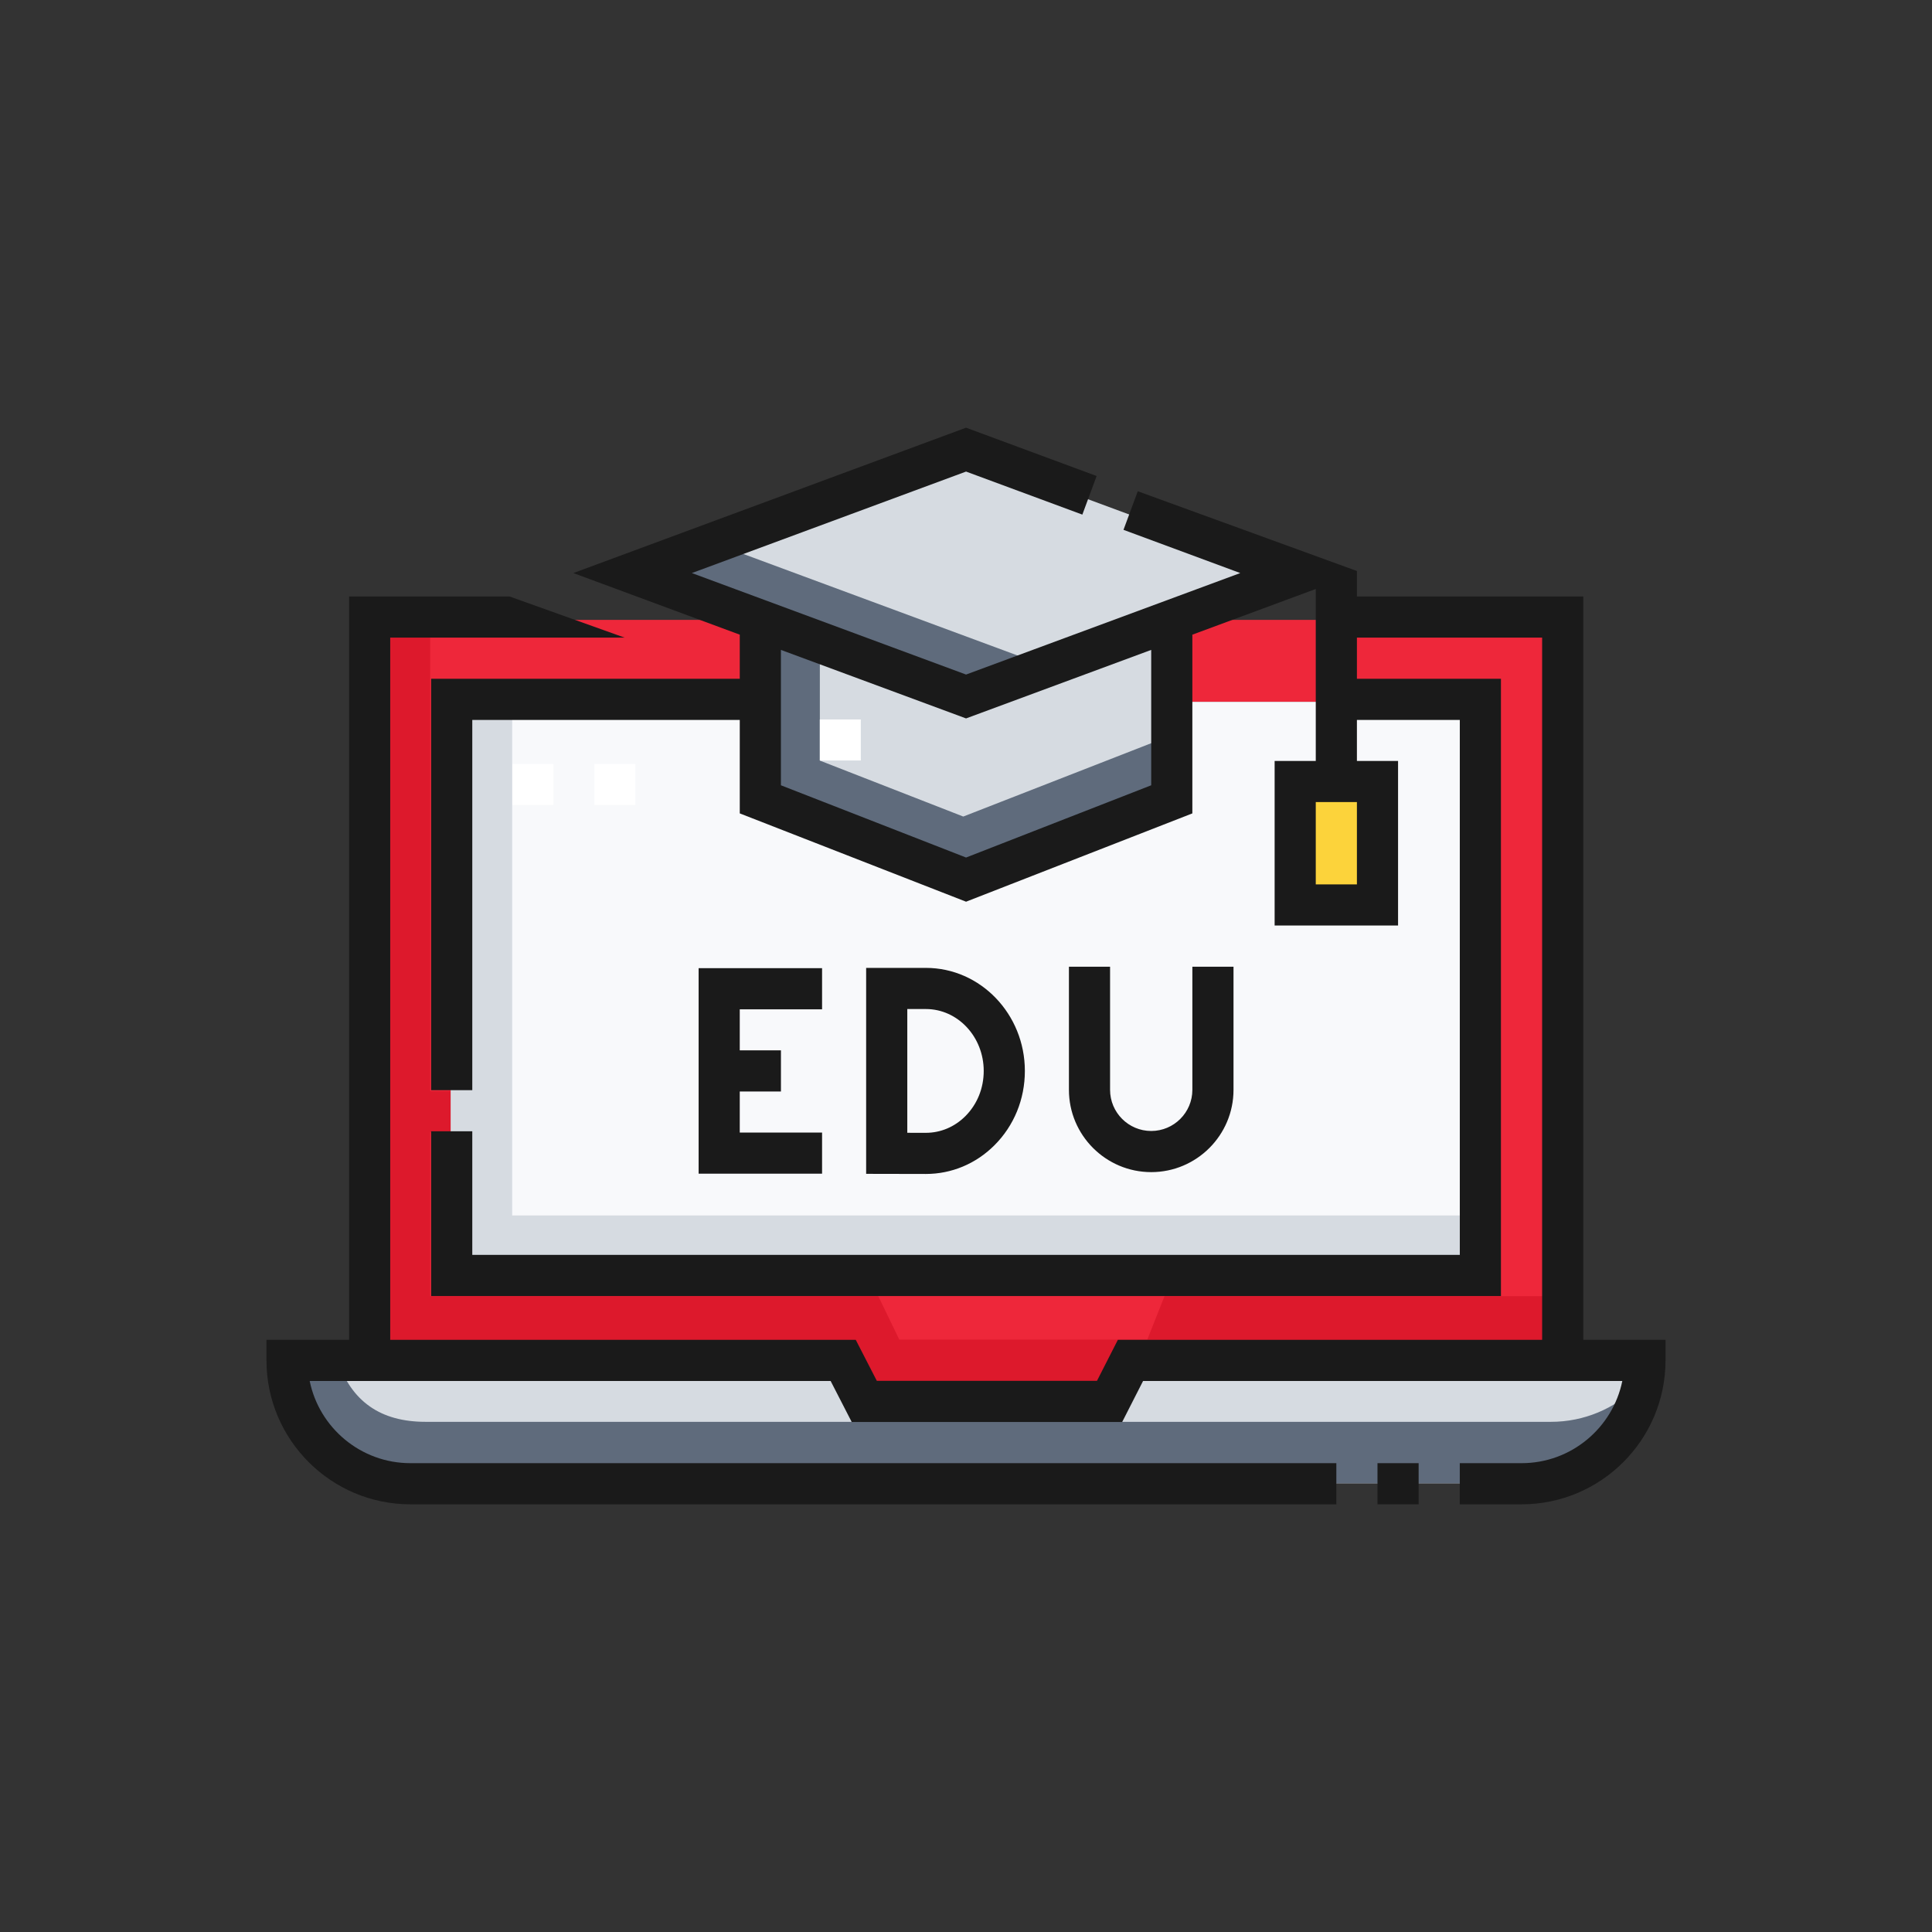 <svg width="145" height="145" viewBox="0 0 145 145" fill="none" xmlns="http://www.w3.org/2000/svg">
<rect x="0" y="0" width="145" height="145" fill="#333333" stroke="none"/>
<path d="M87.676 46.522V52.674H110.749V95.75H33.839V52.674H56.914V46.522H27.684V102.101H63.109L64.685 105.168H83.025L84.587 102.101H116.905V46.522H87.676Z" fill="#EE273A"/>
<path d="M87.397 97.283L86.106 100.542H67.495L65.919 97.283H32.287V84.971H33.839V81.895H32.287V46.522H27.684V102.101H63.109L64.685 105.168H83.025L84.587 102.101H116.905V97.283H87.397Z" fill="#DD192C"/>
<path d="M33.838 52.674H110.749V95.75H33.838V52.674Z" fill="#F8F9FB"/>
<path d="M38.439 91.221V52.674H33.838V95.75H110.749V91.221H38.439Z" fill="#D6DBE1"/>
<path d="M56.914 46.767V60.151L72.295 66.153L87.676 60.151V46.767L72.295 52.461L56.914 46.767Z" fill="#D6DBE1"/>
<path d="M61.531 57.083V48.476L56.914 46.767V60.151L72.295 66.153L87.676 60.151V55.281L72.295 61.283L61.531 57.083Z" fill="#5F6B7C"/>
<path d="M72.294 34.003L47.362 43.232L72.294 52.46L97.227 43.232L72.294 34.003Z" fill="#D6DBE1"/>
<path d="M78.683 50.052L53.81 40.845L47.362 43.232L72.294 52.46L78.683 50.052Z" fill="#5F6B7C"/>
<path d="M84.587 102.101L83.025 105.167H64.685L63.109 102.101H21.527C21.527 107.193 25.655 111.321 30.747 111.321H113.834C118.926 111.321 123.054 107.193 123.054 102.101H84.587Z" fill="#D6DBE1"/>
<path d="M116.4 106.711H31.947C28.535 106.711 26.385 105.167 25.33 102.101H21.527C21.527 107.193 25.655 111.321 30.747 111.321H113.834C118.243 111.321 121.927 108.225 122.837 104.089C121.175 105.711 118.905 106.711 116.4 106.711Z" fill="#5F6B7C"/>
<path d="M38.457 57.336H41.533V60.412H38.457V57.336ZM44.609 57.336H47.685V60.412H44.609V57.336ZM61.528 53.998H64.605V57.075H61.528V53.998Z" fill="white"/>
<path d="M96.904 58.818H103.057V68.046H96.904V58.818Z" fill="#FCD33B"/>
<path d="M96.904 63.432H103.057V68.046H96.904V63.432Z" fill="#FCD33B"/>
<path d="M103.383 109.813H106.471V112.901H103.383V109.813Z" fill="#1A1A1A"/>
<path d="M118.828 100.558V44.767H101.839V42.855L85.392 36.869L84.32 39.765L93.084 43.009L72.504 50.626L51.925 43.009L72.504 35.392L81.232 38.622L82.304 35.726L72.504 32.099L43.03 43.009L55.521 47.633V50.943H32.358V81.819H35.446V54.031H55.521V61.047L72.504 67.674L89.488 61.047V47.633L98.751 44.204V57.11H95.663V69.462H104.927V57.11H101.839V54.031H109.561V94.182H35.446V84.906H32.358V97.27H112.649V50.943H101.839V47.855H115.74V100.558H83.897L82.329 103.636H65.808L64.226 100.558H29.287V47.855H46.879L38.242 44.767H26.199V100.558H20V102.102C20 108.056 24.845 112.901 30.799 112.901H100.295V109.813H30.799C27.076 109.813 23.96 107.16 23.243 103.646H62.341L63.923 106.724H84.221L85.789 103.646H121.757C121.04 107.16 117.924 109.813 114.201 109.813H109.559V112.901H114.201C120.156 112.901 125 108.056 125 102.102V100.558H118.828ZM86.4 58.937L72.504 64.359L58.609 58.937V48.776L72.504 53.919L86.4 48.776V58.937ZM101.839 66.374H98.751V60.198H101.839V66.374Z" fill="#1A1A1A"/>
<path d="M80.225 72.555V81.795C80.225 85.2 82.996 87.97 86.401 87.97C89.806 87.97 92.577 85.2 92.577 81.795V72.555H89.489V81.795C89.489 83.497 88.104 84.882 86.401 84.882C84.698 84.882 83.313 83.497 83.313 81.795V72.555H80.225ZM61.698 75.75V72.662H52.433V88.088H61.698V85.001H55.52V81.919H58.611V78.831H55.52V75.75H61.698ZM74.63 85.959C76.105 84.486 76.918 82.503 76.918 80.375C76.918 76.111 73.586 72.642 69.491 72.642H65.006V88.099L69.477 88.108H69.491C71.416 88.108 73.241 87.345 74.63 85.959ZM69.483 85.02L68.094 85.018V75.73H69.491C71.883 75.73 73.83 77.814 73.83 80.375C73.83 81.677 73.339 82.884 72.449 83.773C71.642 84.578 70.593 85.02 69.491 85.02L69.483 85.02Z" fill="#1A1A1A"/>
</svg>
